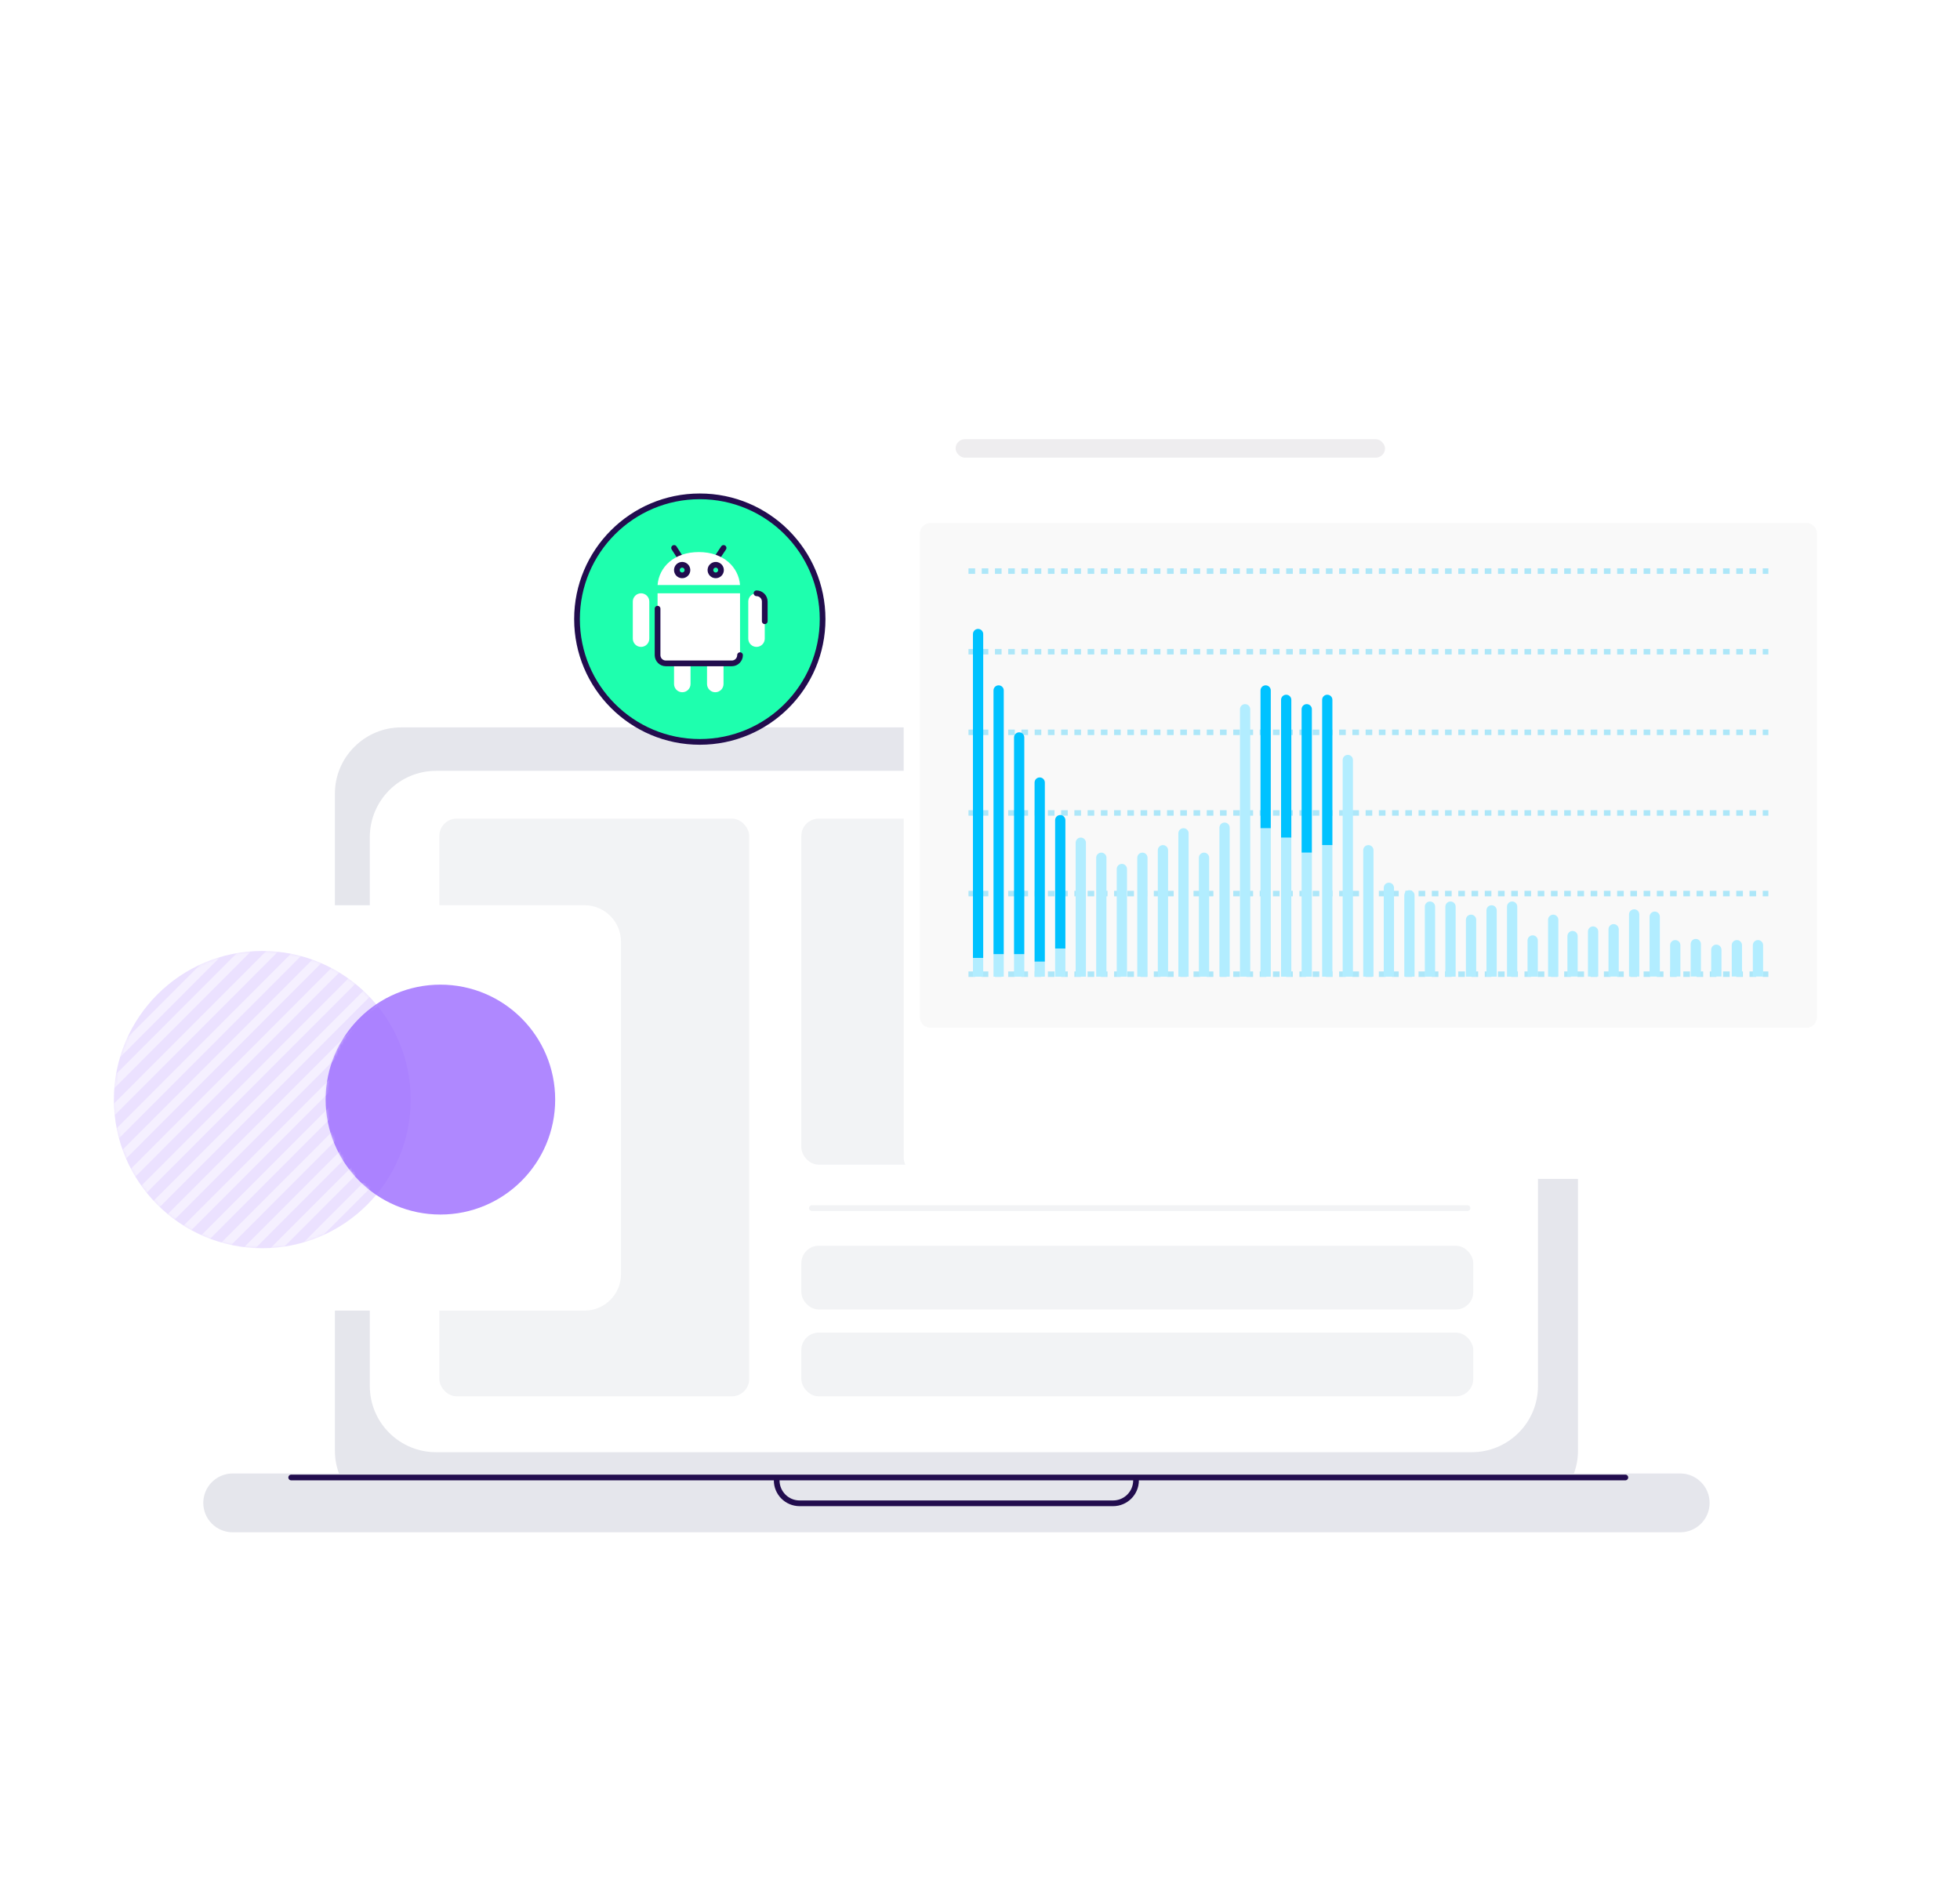 <svg width="687" height="665" viewBox="0 0 687 665" fill="none" xmlns="http://www.w3.org/2000/svg">
<g clip-path="url(#clip0_183_61487)">
<path fill-rule="evenodd" clip-rule="evenodd" d="M553.1 278.236C553.1 272.055 550.662 266.172 546.301 261.852C541.951 257.457 536.057 255 529.901 255H140.588C134.434 255 128.532 257.457 124.183 261.852C119.831 266.172 117.386 272.055 117.386 278.236V508.582C117.386 514.688 119.831 520.571 124.183 524.966C128.535 529.284 134.434 531.743 140.588 531.743H529.901C536.057 531.743 541.951 529.284 546.301 524.966C550.662 520.571 553.1 514.688 553.1 508.582V278.236Z" fill="#E5E6EC"/>
<path fill-rule="evenodd" clip-rule="evenodd" d="M539.075 293.433C539.075 287.327 536.635 281.414 532.288 277.042C527.929 272.671 522.032 270.227 515.876 270.227H152.822C146.669 270.227 140.767 272.669 136.415 277.042C132.064 281.412 129.621 287.327 129.621 293.433V485.88C129.621 492.052 132.066 497.964 136.415 502.272C140.767 506.642 146.669 509.086 152.822 509.086H515.876C522.032 509.086 527.929 506.642 532.288 502.272C536.635 497.964 539.075 492.052 539.075 485.88V293.433Z" fill="white"/>
<rect x="155" y="287.992" width="106.59" height="200.491" rx="5.076" fill="#F2F3F5" stroke="#F2F3F5" stroke-width="2.03" stroke-linecap="round"/>
<rect x="515.376" y="488.484" width="233.484" height="20.303" rx="5.076" transform="rotate(-180 515.376 488.484)" fill="#F2F3F5" stroke="#F2F3F5" stroke-width="2.03" stroke-linecap="round"/>
<rect x="515.376" y="458.029" width="233.484" height="20.303" rx="5.076" transform="rotate(-180 515.376 458.029)" fill="#F2F3F5" stroke="#F2F3F5" stroke-width="2.03" stroke-linecap="round"/>
<line x1="514.361" y1="423.514" x2="284.585" y2="423.514" stroke="#F2F3F5" stroke-width="2.03" stroke-linecap="round"/>
<rect x="515.376" y="407.272" width="233.484" height="119.28" rx="5.076" transform="rotate(-180 515.376 407.272)" fill="#F2F3F5" stroke="#F2F3F5" stroke-width="2.03" stroke-linecap="round"/>
<path fill-rule="evenodd" clip-rule="evenodd" d="M599.236 526.855C599.236 524.119 598.156 521.498 596.212 519.567C594.286 517.629 591.651 516.543 588.927 516.543H81.566C78.829 516.543 76.205 517.631 74.271 519.567C72.337 521.498 71.25 524.119 71.25 526.855C71.25 529.591 72.337 532.217 74.271 534.15C76.205 536.081 78.829 537.17 81.566 537.17H588.93C591.651 537.17 594.286 536.081 596.215 534.15C598.159 532.219 599.238 529.593 599.238 526.855H599.236Z" fill="#E5E6EC"/>
<path d="M102.068 517.948H569.7" stroke="#220D4E" stroke-width="2" stroke-linecap="round"/>
<path d="M272.238 518.963V518.963C272.238 523.403 275.837 527.002 280.277 527.002H390.151C394.591 527.002 398.19 523.403 398.19 518.963V518.963" stroke="#220D4E" stroke-width="2" stroke-linecap="round"/>
<g filter="url(#filter0_d_183_61487)">
<path d="M16.25 328.784C16.25 321.723 21.973 316 29.034 316H204.879C211.939 316 217.663 321.723 217.663 328.784V445.325C217.663 452.385 211.939 458.108 204.879 458.108H29.034C21.973 458.108 16.25 452.385 16.25 445.325V328.784Z" fill="white"/>
</g>
<ellipse opacity="0.2" cx="91.937" cy="385.474" rx="52.022" ry="52.106" fill="#9B6BFF"/>
<ellipse opacity="0.8" cx="154.365" cy="385.476" rx="40.231" ry="40.296" fill="#9B6BFF"/>
<mask id="mask0_183_61487" style="mask-type:alpha" maskUnits="userSpaceOnUse" x="39" y="333" width="93" height="105">
<path opacity="0.5" fill-rule="evenodd" clip-rule="evenodd" d="M131.861 352.067C121.166 359.309 114.134 371.569 114.134 385.474C114.134 399.379 121.166 411.639 131.863 418.881C122.32 430.311 107.976 437.581 91.937 437.581C63.206 437.581 39.915 414.253 39.915 385.475C39.915 356.698 63.206 333.369 91.937 333.369C107.975 333.369 122.318 340.638 131.861 352.067Z" fill="#00C2FF"/>
</mask>
<g mask="url(#mask0_183_61487)">
<rect width="162.9" height="3.054" transform="matrix(0.707 -0.708 0.707 0.708 0.448 408.002)" fill="white"/>
<rect width="162.9" height="3.054" transform="matrix(0.707 -0.708 0.707 0.708 -22.311 439.613)" fill="white"/>
<rect width="162.9" height="3.054" transform="matrix(0.707 -0.708 0.707 0.708 -12.724 439.613)" fill="white"/>
<rect width="162.9" height="3.054" transform="matrix(0.707 -0.708 0.707 0.708 -3.135 439.613)" fill="white"/>
<rect width="162.9" height="3.054" transform="matrix(0.707 -0.708 0.707 0.708 6.453 439.613)" fill="white"/>
<rect width="162.9" height="3.054" transform="matrix(0.707 -0.708 0.707 0.708 16.044 439.613)" fill="white"/>
<rect width="162.9" height="3.054" transform="matrix(0.707 -0.708 0.707 0.708 25.634 439.613)" fill="white"/>
<rect width="162.9" height="3.054" transform="matrix(0.707 -0.708 0.707 0.708 35.219 439.613)" fill="white"/>
<rect width="162.9" height="3.054" transform="matrix(0.707 -0.708 0.707 0.708 44.81 439.613)" fill="white"/>
<rect width="162.9" height="3.054" transform="matrix(0.707 -0.708 0.707 0.708 54.4 439.613)" fill="white"/>
<rect width="162.9" height="3.054" transform="matrix(0.707 -0.708 0.707 0.708 63.987 439.613)" fill="white"/>
<rect width="162.9" height="3.054" transform="matrix(0.707 -0.708 0.707 0.708 73.577 439.613)" fill="white"/>
<rect width="162.9" height="3.054" transform="matrix(0.707 -0.708 0.707 0.708 83.166 439.613)" fill="white"/>
<rect width="162.9" height="3.054" transform="matrix(0.707 -0.708 0.707 0.708 92.753 439.613)" fill="white"/>
<rect width="162.9" height="3.054" transform="matrix(0.707 -0.708 0.707 0.708 102.343 439.613)" fill="white"/>
</g>
<g filter="url(#filter1_d_183_61487)">
<rect x="316.75" y="133.49" width="326.5" height="232.783" rx="7.522" fill="white"/>
</g>
<rect opacity="0.1" x="334.956" y="153.966" width="150.506" height="6.466" rx="3.233" fill="#514B5F"/>
<line x1="339.464" y1="341.511" x2="619.828" y2="341.511" stroke="#00C2FF" stroke-width="1.926" stroke-dasharray="2.32 2.32"/>
<line x1="339.464" y1="313.25" x2="619.828" y2="313.25" stroke="#00C2FF" stroke-width="1.926" stroke-dasharray="2.32 2.32"/>
<line x1="339.464" y1="284.989" x2="619.828" y2="284.989" stroke="#00C2FF" stroke-width="1.926" stroke-dasharray="2.32 2.32"/>
<line x1="339.464" y1="256.728" x2="619.828" y2="256.728" stroke="#00C2FF" stroke-width="1.926" stroke-dasharray="2.32 2.32"/>
<line x1="339.464" y1="228.466" x2="619.828" y2="228.466" stroke="#00C2FF" stroke-width="1.926" stroke-dasharray="2.32 2.32"/>
<line x1="339.464" y1="200.205" x2="619.828" y2="200.205" stroke="#00C2FF" stroke-width="1.926" stroke-dasharray="2.32 2.32"/>
<path opacity="0.7" d="M322.428 187.08C322.428 185.003 324.112 183.319 326.189 183.319H633.101C635.178 183.319 636.862 185.003 636.862 187.08V356.563C636.862 358.64 635.178 360.323 633.101 360.323H326.189C324.112 360.323 322.428 358.64 322.428 356.563V187.08Z" fill="#F7F7F7"/>
<path d="M495.82 313.874C495.82 312.88 495.014 312.074 494.02 312.074C493.026 312.074 492.22 312.88 492.22 313.874V342.386H495.82V313.874Z" fill="#B2EDFF"/>
<path d="M488.619 311.238C488.619 310.244 487.813 309.438 486.819 309.438C485.825 309.438 485.019 310.244 485.019 311.238V342.386H488.619V311.238Z" fill="#B2EDFF"/>
<path d="M481.421 298.06C481.421 297.066 480.616 296.26 479.622 296.26C478.627 296.26 477.822 297.066 477.822 298.06V342.387H481.421V298.06Z" fill="#B2EDFF"/>
<path d="M474.221 266.43C474.221 265.436 473.415 264.63 472.421 264.63C471.427 264.63 470.621 265.436 470.621 266.43V342.387H474.221V266.43Z" fill="#B2EDFF"/>
<path d="M467.021 296.26H463.421V342.387H467.021V296.26Z" fill="#B2EDFF"/>
<path d="M467.021 245.343C467.021 244.349 466.215 243.543 465.221 243.543C464.227 243.543 463.421 244.349 463.421 245.343V296.26H467.021V245.343Z" fill="#00C2FF"/>
<path d="M459.824 298.896H456.224V342.387H459.824V298.896Z" fill="#B2EDFF"/>
<path d="M459.824 248.637C459.824 247.643 459.018 246.837 458.024 246.837C457.03 246.837 456.224 247.643 456.224 248.637V298.895H459.824V248.637Z" fill="#00C2FF"/>
<path d="M452.624 293.624H449.024V342.387H452.624V293.624Z" fill="#B2EDFF"/>
<path d="M452.624 245.343C452.624 244.349 451.818 243.543 450.824 243.543C449.83 243.543 449.024 244.349 449.024 245.343V293.624H452.624V245.343Z" fill="#00C2FF"/>
<path d="M445.423 290.329H441.823V342.386H445.423V290.329Z" fill="#B2EDFF"/>
<path d="M445.423 242.048C445.423 241.054 444.617 240.248 443.623 240.248C442.629 240.248 441.823 241.054 441.823 242.048V290.329H445.423V242.048Z" fill="#00C2FF"/>
<path d="M438.223 248.637C438.223 247.643 437.417 246.837 436.423 246.837C435.429 246.837 434.623 247.643 434.623 248.637V342.386H438.223V248.637Z" fill="#B2EDFF"/>
<path d="M431.021 290.152C431.021 289.158 430.216 288.352 429.222 288.352C428.228 288.352 427.422 289.158 427.422 290.152V342.387H431.021V290.152Z" fill="#B2EDFF"/>
<path d="M423.824 300.695C423.824 299.701 423.018 298.896 422.024 298.896C421.03 298.896 420.224 299.701 420.224 300.695V342.387H423.824V300.695Z" fill="#B2EDFF"/>
<path d="M416.625 292.129C416.625 291.135 415.82 290.329 414.826 290.329C413.832 290.329 413.026 291.135 413.026 292.129V342.386H416.625V292.129Z" fill="#B2EDFF"/>
<path d="M409.425 298.06C409.425 297.066 408.619 296.26 407.625 296.26C406.631 296.26 405.825 297.066 405.825 298.06V342.387H409.425V298.06Z" fill="#B2EDFF"/>
<path d="M402.224 300.695C402.224 299.701 401.418 298.896 400.424 298.896C399.43 298.896 398.624 299.701 398.624 300.695V342.387H402.224V300.695Z" fill="#B2EDFF"/>
<path d="M395.026 304.649C395.026 303.655 394.22 302.849 393.226 302.849C392.232 302.849 391.426 303.655 391.426 304.649V342.386H395.026V304.649Z" fill="#B2EDFF"/>
<path d="M387.825 300.695C387.825 299.701 387.019 298.896 386.025 298.896C385.031 298.896 384.225 299.701 384.225 300.695V342.387H387.825V300.695Z" fill="#B2EDFF"/>
<path d="M380.628 295.424C380.628 294.429 379.822 293.624 378.828 293.624C377.834 293.624 377.028 294.429 377.028 295.424V342.387H380.628V295.424Z" fill="#B2EDFF"/>
<path d="M539.019 329.69C539.019 328.695 538.213 327.89 537.219 327.89C536.225 327.89 535.419 328.695 535.419 329.69V342.387H539.019V329.69Z" fill="#B2EDFF"/>
<path d="M373.429 332.502H369.829V342.387H373.429V332.502Z" fill="#B2EDFF"/>
<path d="M373.429 287.516C373.429 286.522 372.623 285.716 371.629 285.716C370.635 285.716 369.829 286.522 369.829 287.516V332.502H373.429V287.516Z" fill="#00C2FF"/>
<path d="M531.818 317.828C531.818 316.834 531.012 316.029 530.018 316.029C529.024 316.029 528.218 316.834 528.218 317.828V342.387H531.818V317.828Z" fill="#B2EDFF"/>
<path d="M366.229 337.115H362.629V342.387H366.229V337.115Z" fill="#B2EDFF"/>
<path d="M366.229 274.337C366.229 273.343 365.423 272.537 364.429 272.537C363.435 272.537 362.629 273.343 362.629 274.337V337.115H366.229V274.337Z" fill="#00C2FF"/>
<path d="M524.617 319.146C524.617 318.152 523.811 317.346 522.817 317.346C521.823 317.346 521.017 318.152 521.017 319.146V342.386H524.617V319.146Z" fill="#B2EDFF"/>
<path d="M359.028 334.479H355.429V342.386H359.028V334.479Z" fill="#B2EDFF"/>
<path d="M359.028 258.522C359.028 257.528 358.222 256.722 357.228 256.722C356.234 256.722 355.429 257.528 355.429 258.522V334.479H359.028V258.522Z" fill="#00C2FF"/>
<path d="M517.416 322.441C517.416 321.447 516.61 320.641 515.616 320.641C514.622 320.641 513.816 321.447 513.816 322.441V342.387H517.416V322.441Z" fill="#B2EDFF"/>
<path d="M552.996 328.156C552.996 327.162 552.19 326.356 551.196 326.356C550.202 326.356 549.396 327.162 549.396 328.156V342.337H552.996V328.156Z" fill="#B2EDFF"/>
<path d="M546.214 322.441C546.214 321.447 545.409 320.641 544.414 320.641C543.42 320.641 542.615 321.447 542.615 322.441V342.387H546.214V322.441Z" fill="#B2EDFF"/>
<path d="M351.828 334.479H348.228V342.386H351.828V334.479Z" fill="#B2EDFF"/>
<path d="M351.828 242.048C351.828 241.054 351.022 240.248 350.028 240.248C349.034 240.248 348.228 241.054 348.228 242.048V334.479H351.828V242.048Z" fill="#00C2FF"/>
<path d="M510.219 317.828C510.219 316.834 509.413 316.029 508.419 316.029C507.425 316.029 506.619 316.834 506.619 317.828V342.387H510.219V317.828Z" fill="#B2EDFF"/>
<path d="M344.627 335.797H341.027V342.386H344.627V335.797Z" fill="#B2EDFF"/>
<path d="M344.627 222.279C344.627 221.285 343.821 220.479 342.827 220.479C341.833 220.479 341.027 221.285 341.027 222.279V335.797H344.627V222.279Z" fill="#00C2FF"/>
<path d="M588.993 331.351C588.993 330.357 588.187 329.551 587.193 329.551C586.199 329.551 585.393 330.357 585.393 331.351V342.336H588.993V331.351Z" fill="#B2EDFF"/>
<path d="M610.591 331.351C610.591 330.357 609.785 329.551 608.791 329.551C607.797 329.551 606.991 330.357 606.991 331.351V342.336H610.591V331.351Z" fill="#B2EDFF"/>
<path d="M603.39 332.949C603.39 331.955 602.584 331.149 601.59 331.149C600.596 331.149 599.79 331.955 599.79 332.949V342.336H603.39V332.949Z" fill="#B2EDFF"/>
<path d="M617.987 331.351C617.987 330.357 617.181 329.551 616.187 329.551C615.193 329.551 614.388 330.357 614.388 331.351V342.336H617.987V331.351Z" fill="#B2EDFF"/>
<path d="M596.194 330.951C596.194 329.957 595.388 329.151 594.394 329.151C593.4 329.151 592.595 329.957 592.595 330.951V342.336H596.194V330.951Z" fill="#B2EDFF"/>
<path d="M581.793 321.363C581.793 320.369 580.988 319.563 579.994 319.563C579 319.563 578.194 320.369 578.194 321.363V342.337H581.793V321.363Z" fill="#B2EDFF"/>
<path d="M574.592 320.564C574.592 319.57 573.786 318.764 572.792 318.764C571.798 318.764 570.993 319.57 570.993 320.564V342.337H574.592V320.564Z" fill="#B2EDFF"/>
<path d="M567.395 325.758C567.395 324.764 566.589 323.958 565.595 323.958C564.601 323.958 563.795 324.764 563.795 325.758V342.337H567.395V325.758Z" fill="#B2EDFF"/>
<path d="M560.196 326.557C560.196 325.563 559.39 324.757 558.396 324.757C557.402 324.757 556.596 325.563 556.596 326.557V342.337H560.196V326.557Z" fill="#B2EDFF"/>
<path d="M503.018 317.828C503.018 316.834 502.212 316.029 501.218 316.029C500.224 316.029 499.418 316.834 499.418 317.828V342.387H503.018V317.828Z" fill="#B2EDFF"/>
<g filter="url(#filter2_d_183_61487)">
<path d="M245.29 129C221.52 129 202.25 148.27 202.25 172.04C202.25 195.81 221.52 215.08 245.29 215.08C269.06 215.08 288.33 195.81 288.33 172.04C288.33 148.27 269.06 129 245.29 129Z" fill="#1EFFAE" stroke="#220D4E" stroke-width="2"/>
<path d="M253.623 147.087L251.215 150.699M236.279 147.087L238.205 150.096" stroke="#220D4E" stroke-width="2" stroke-linecap="round"/>
<path d="M227.587 178.886C227.587 179.652 227.282 180.388 226.74 180.93C226.198 181.472 225.463 181.776 224.696 181.776C223.93 181.776 223.194 181.472 222.652 180.93C222.11 180.388 221.806 179.652 221.806 178.886L221.806 165.878C221.806 165.111 222.11 164.376 222.652 163.834C223.194 163.292 223.93 162.987 224.696 162.987C225.463 162.987 226.198 163.292 226.74 163.834C227.282 164.376 227.587 165.111 227.587 165.878L227.587 178.886ZM268.056 178.886C268.056 179.652 267.751 180.388 267.209 180.93C266.667 181.472 265.932 181.776 265.165 181.776C264.398 181.776 263.663 181.472 263.121 180.93C262.579 180.388 262.274 179.652 262.274 178.886L262.274 165.878C262.274 165.111 262.579 164.376 263.121 163.834C263.663 163.292 264.398 162.987 265.165 162.987C265.932 162.987 266.667 163.292 267.209 163.834C267.751 164.376 268.056 165.111 268.056 165.878L268.056 178.886ZM242.04 194.783C242.04 195.549 241.736 196.285 241.193 196.827C240.651 197.369 239.916 197.673 239.149 197.673C238.383 197.673 237.648 197.369 237.105 196.827C236.563 196.285 236.259 195.549 236.259 194.783L236.259 181.775C236.259 181.008 236.563 180.273 237.105 179.731C237.648 179.189 238.383 178.884 239.149 178.884C239.916 178.884 240.651 179.189 241.193 179.731C241.736 180.273 242.04 181.008 242.04 181.775L242.04 194.783ZM253.603 194.783C253.603 195.549 253.298 196.285 252.756 196.827C252.214 197.369 251.479 197.673 250.712 197.673C249.945 197.673 249.21 197.369 248.668 196.827C248.126 196.285 247.821 195.549 247.821 194.783L247.821 181.775C247.821 181.008 248.126 180.273 248.668 179.731C249.21 179.189 249.945 178.884 250.712 178.884C251.479 178.884 252.214 179.189 252.756 179.731C253.298 180.273 253.603 181.008 253.603 181.775L253.603 194.783Z" fill="white"/>
<path d="M230.485 162.987L230.485 184.666C230.485 185.432 230.79 186.167 231.332 186.71C231.874 187.252 232.609 187.556 233.376 187.556L256.501 187.556C257.268 187.556 258.003 187.252 258.545 186.71C259.087 186.167 259.392 185.432 259.392 184.666L259.392 162.987L230.485 162.987ZM244.938 148.533C236.267 148.533 230.984 153.801 230.485 160.095L259.392 160.095C258.892 153.801 253.61 148.533 244.938 148.533ZM239.157 156.624C238.774 156.624 238.406 156.471 238.135 156.2C237.864 155.929 237.712 155.562 237.712 155.178C237.712 154.795 237.864 154.427 238.135 154.156C238.406 153.885 238.774 153.733 239.157 153.733C239.541 153.733 239.908 153.885 240.179 154.156C240.45 154.427 240.603 154.795 240.603 155.178C240.603 155.562 240.45 155.929 240.179 156.2C239.908 156.471 239.541 156.624 239.157 156.624ZM250.72 156.624C250.336 156.624 249.969 156.471 249.698 156.2C249.427 155.929 249.274 155.562 249.274 155.178C249.274 154.795 249.427 154.427 249.698 154.156C249.969 153.885 250.336 153.733 250.72 153.733C251.103 153.733 251.471 153.885 251.742 154.156C252.013 154.427 252.165 154.795 252.165 155.178C252.165 155.562 252.013 155.929 251.742 156.2C251.471 156.471 251.103 156.624 250.72 156.624Z" fill="white"/>
<path d="M268.055 172.782L268.055 165.878C268.055 165.111 267.751 164.376 267.209 163.834C266.666 163.292 265.931 162.987 265.165 162.987" stroke="#220D4E" stroke-width="2" stroke-linecap="round"/>
<path d="M230.485 168.377L230.485 184.666C230.485 185.432 230.79 186.167 231.332 186.709C231.874 187.252 232.609 187.556 233.376 187.556L256.501 187.556C257.268 187.556 258.003 187.252 258.545 186.709C259.087 186.167 259.392 185.432 259.392 184.666" stroke="#220D4E" stroke-width="2" stroke-linecap="round"/>
<circle cx="239.106" cy="154.844" r="1.851" transform="rotate(-30.053 239.106 154.844)" stroke="#220D4E" stroke-width="2"/>
<circle cx="250.866" cy="154.844" r="1.851" transform="rotate(-30.053 250.866 154.844)" stroke="#220D4E" stroke-width="2"/>
</g>
</g>
<defs>
<filter id="filter0_d_183_61487" x="12.216" y="313.311" width="209.48" height="150.175" filterUnits="userSpaceOnUse" color-interpolation-filters="sRGB">
<feFlood flood-opacity="0" result="BackgroundImageFix"/>
<feColorMatrix in="SourceAlpha" type="matrix" values="0 0 0 0 0 0 0 0 0 0 0 0 0 0 0 0 0 0 127 0" result="hardAlpha"/>
<feOffset dy="1.345"/>
<feGaussianBlur stdDeviation="2.017"/>
<feColorMatrix type="matrix" values="0 0 0 0 0 0 0 0 0 0.202 0 0 0 0 0.388 0 0 0 0.15 0"/>
<feBlend mode="normal" in2="BackgroundImageFix" result="effect1_dropShadow_183_61487"/>
<feBlend mode="normal" in="SourceGraphic" in2="effect1_dropShadow_183_61487" result="shape"/>
</filter>
<filter id="filter1_d_183_61487" x="247.175" y="110.925" width="465.651" height="371.934" filterUnits="userSpaceOnUse" color-interpolation-filters="sRGB">
<feFlood flood-opacity="0" result="BackgroundImageFix"/>
<feColorMatrix in="SourceAlpha" type="matrix" values="0 0 0 0 0 0 0 0 0 0 0 0 0 0 0 0 0 0 127 0" result="hardAlpha"/>
<feMorphology radius="15.043" operator="erode" in="SourceAlpha" result="effect1_dropShadow_183_61487"/>
<feOffset dy="47.01"/>
<feGaussianBlur stdDeviation="42.309"/>
<feColorMatrix type="matrix" values="0 0 0 0 0.097 0 0 0 0 0.08 0 0 0 0 0.2 0 0 0 0.1 0"/>
<feBlend mode="normal" in2="BackgroundImageFix" result="effect1_dropShadow_183_61487"/>
<feBlend mode="normal" in="SourceGraphic" in2="effect1_dropShadow_183_61487" result="shape"/>
</filter>
<filter id="filter2_d_183_61487" x="171.25" y="128" width="148.095" height="163.095" filterUnits="userSpaceOnUse" color-interpolation-filters="sRGB">
<feFlood flood-opacity="0" result="BackgroundImageFix"/>
<feColorMatrix in="SourceAlpha" type="matrix" values="0 0 0 0 0 0 0 0 0 0 0 0 0 0 0 0 0 0 127 0" result="hardAlpha"/>
<feOffset dy="45"/>
<feGaussianBlur stdDeviation="15"/>
<feColorMatrix type="matrix" values="0 0 0 0 0.097 0 0 0 0 0.08 0 0 0 0 0.2 0 0 0 0.06 0"/>
<feBlend mode="normal" in2="BackgroundImageFix" result="effect1_dropShadow_183_61487"/>
<feBlend mode="normal" in="SourceGraphic" in2="effect1_dropShadow_183_61487" result="shape"/>
</filter>
<clipPath id="clip0_183_61487">
<rect width="686" height="665" fill="white" transform="translate(0.75)"/>
</clipPath>
</defs>
</svg>
